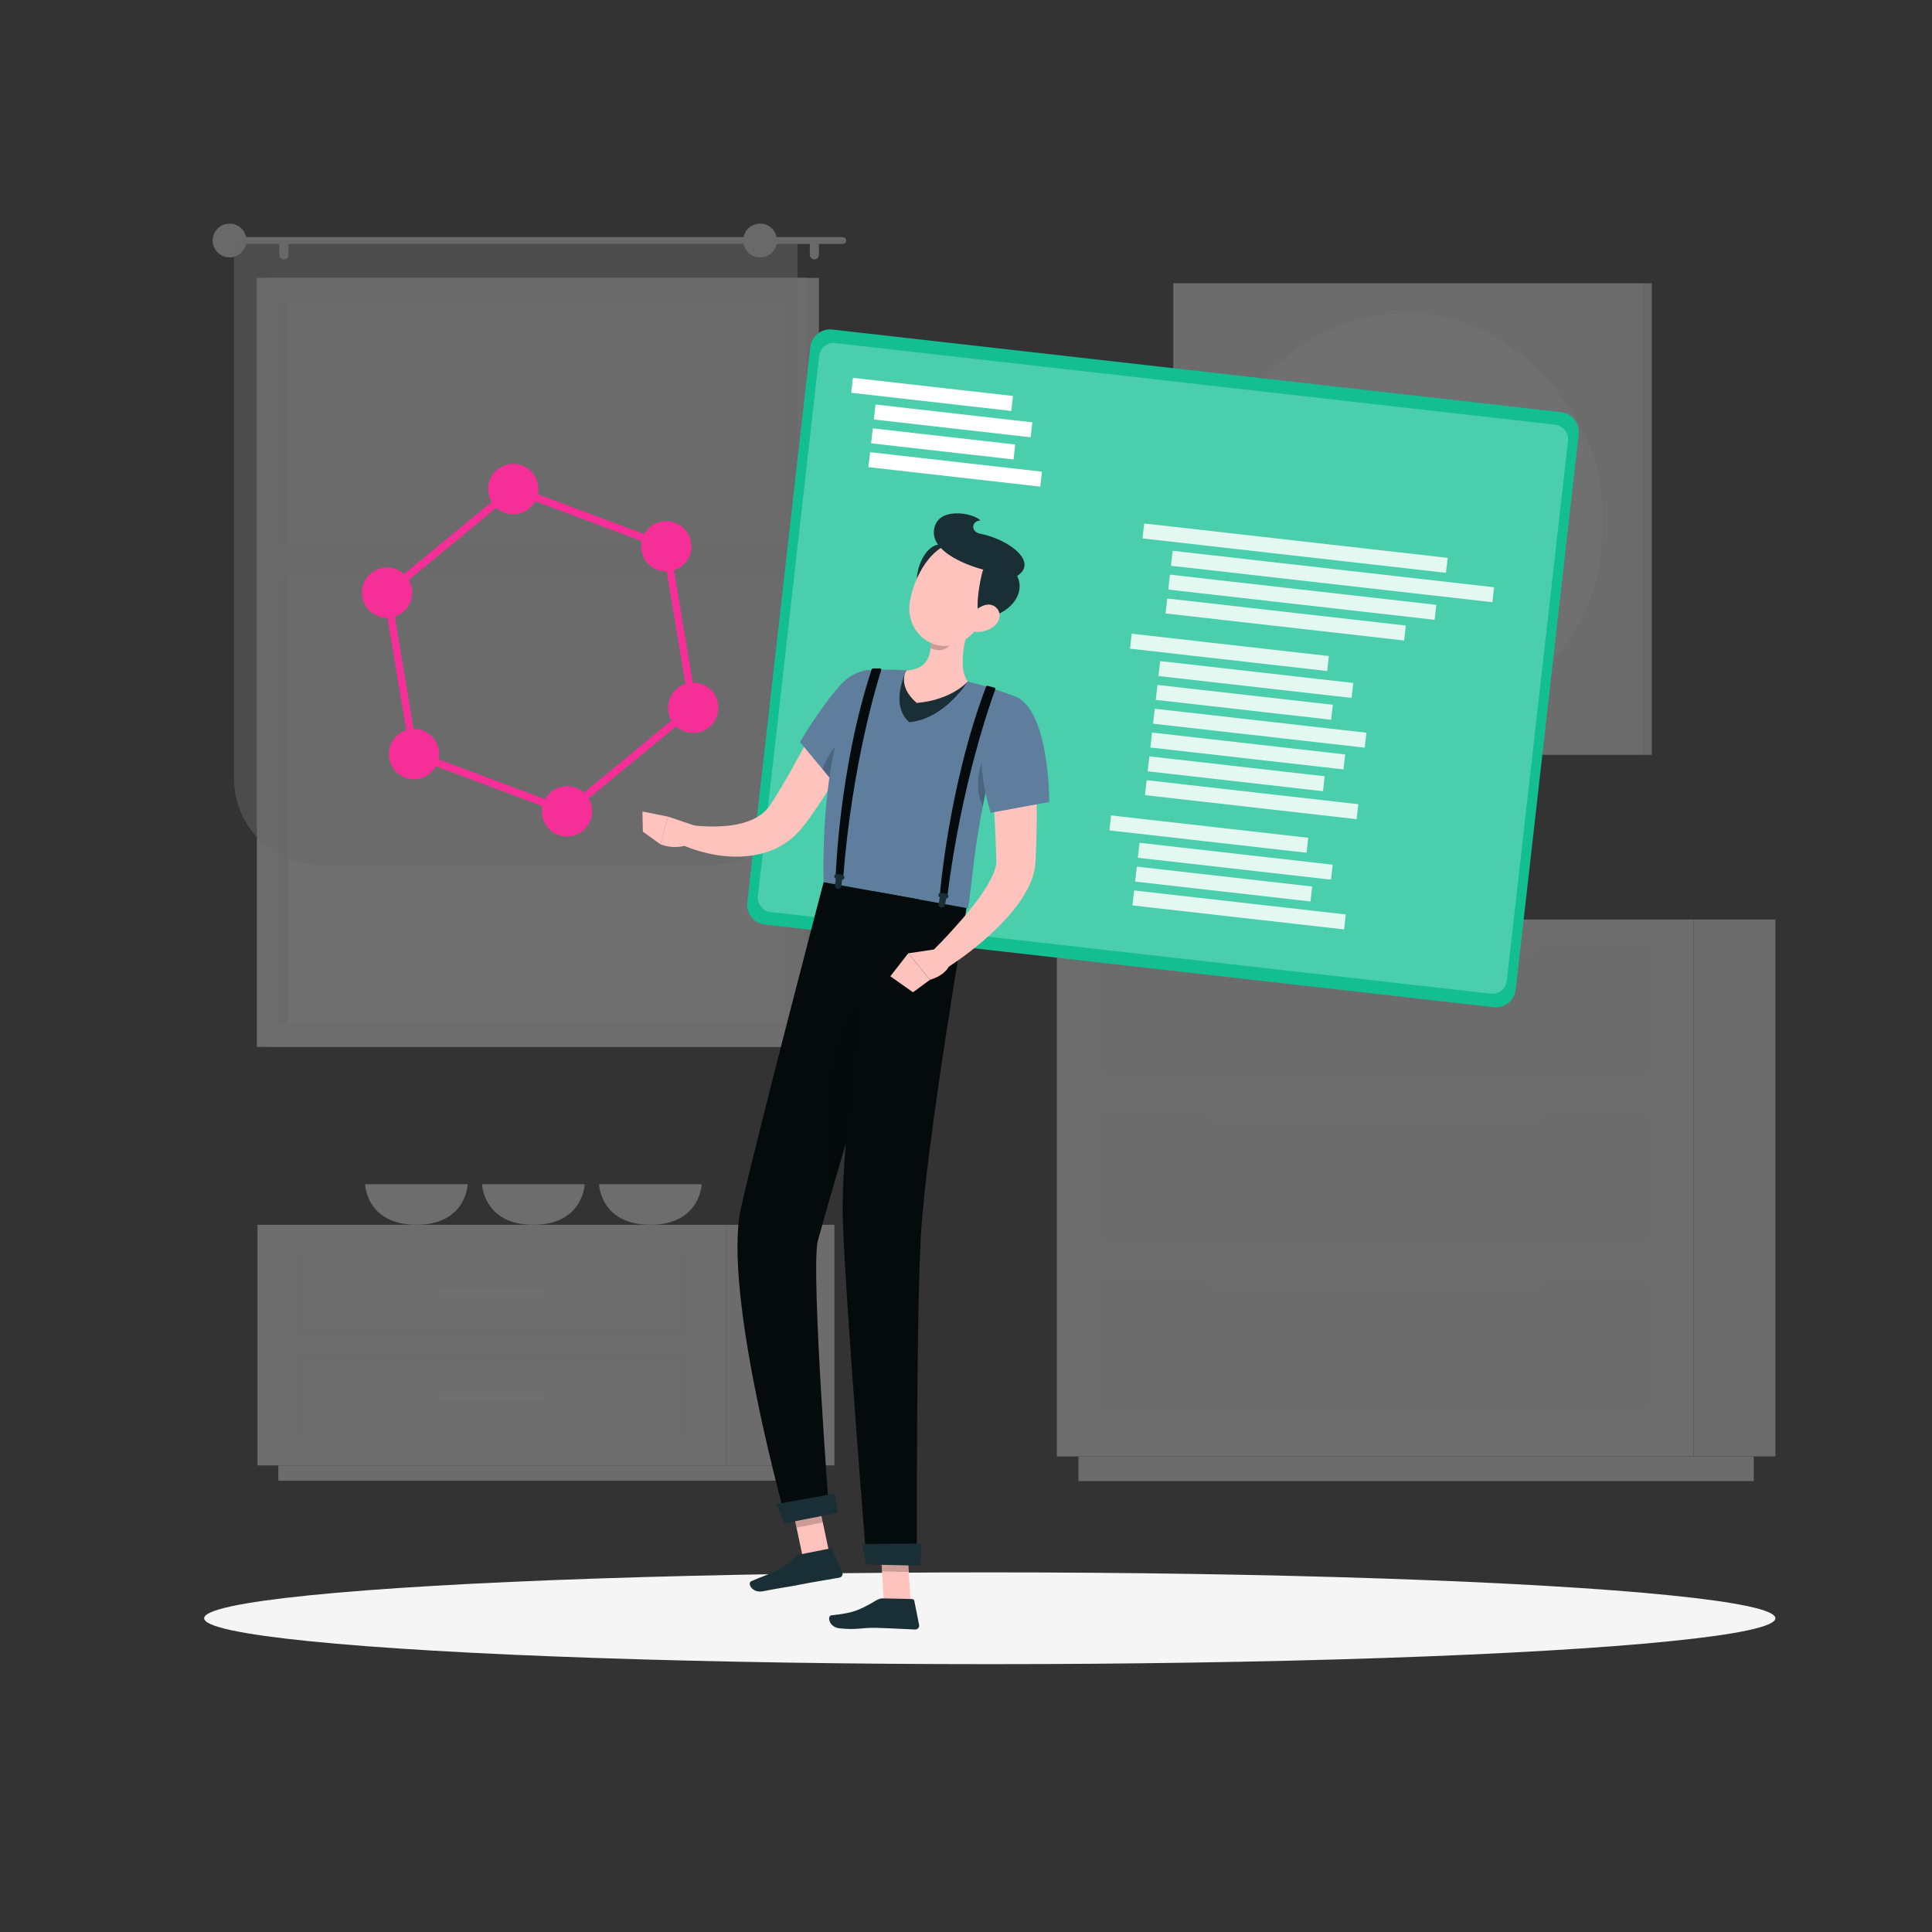 <?xml version="1.0" encoding="UTF-8"?>
<svg xmlns="http://www.w3.org/2000/svg" id="Layer_1" viewBox="0 0 1080 1080">
  <rect x="0" y="0" width="1080" height="1080" fill="#333333" stroke="none"/>
  <defs>
    <style>
      .cls-1 {
        fill: #5f7e9e;
      }

      .cls-2 {
        opacity: .5;
      }

      .cls-2, .cls-3 {
        fill: #e1e1e1;
      }

      .cls-4 {
        opacity: .85;
      }

      .cls-4, .cls-5, .cls-6 {
        fill: #fff;
      }

      .cls-7 {
        fill: #f0f0f0;
      }

      .cls-8 {
        opacity: .3;
      }

      .cls-9 {
        fill: #f62e98;
      }

      .cls-10, .cls-11 {
        fill: #1a2e35;
      }

      .cls-12 {
        opacity: .2;
      }

      .cls-13 {
        fill: #e7e7e7;
      }

      .cls-14 {
        fill: #13be91;
      }

      .cls-11, .cls-15 {
        opacity: .99;
      }

      .cls-16 {
        fill: #f5f5f5;
      }

      .cls-6 {
        opacity: .24;
      }

      .cls-17 {
        fill: #050b0c;
      }

      .cls-18 {
        fill: #ffc3bd;
      }
    </style>
  </defs>
  <g class="cls-8">
    <g>
      <g>
        <g>
          <rect class="cls-13" x="150.42" y="155.35" width="307.37" height="429.87" transform="translate(608.21 740.56) rotate(180)"></rect>
          <rect class="cls-16" x="143.59" y="155.35" width="307.37" height="429.87" transform="translate(594.55 740.56) rotate(180)"></rect>
          <rect class="cls-5" x="96.11" y="228.86" width="402.33" height="282.84" transform="translate(667.55 73.01) rotate(90)"></rect>
          <rect class="cls-13" x="-42.73" y="367.7" width="402.33" height="5.16" transform="translate(528.71 211.85) rotate(90)"></rect>
          <rect class="cls-16" x="148.66" y="303.95" width="297.22" height="18.49" transform="translate(594.55 626.39) rotate(180)"></rect>
        </g>
        <g>
          <path class="cls-13" d="M130.22,132.55h340.93c1.04,0,1.89.85,1.89,1.89h0c0,1.04-.85,1.89-1.89,1.89H130.22c-1.04,0-1.89-.85-1.89-1.89h0c0-1.04.85-1.89,1.89-1.89Z"></path>
          <path class="cls-13" d="M118.9,134.44c0,5.21,4.23,9.44,9.44,9.44s9.44-4.23,9.44-9.44-4.23-9.44-9.44-9.44-9.44,4.23-9.44,9.44Z"></path>
          <path class="cls-13" d="M455.24,145.01h0c1.4,0,2.55-1.15,2.55-2.55v-5.47c0-1.4-1.15-2.55-2.55-2.55h0c-1.4,0-2.55,1.15-2.55,2.55v5.47c0,1.4,1.15,2.55,2.55,2.55Z"></path>
          <path class="cls-13" d="M158.69,145.01h0c1.4,0,2.55-1.15,2.55-2.55v-5.47c0-1.4-1.15-2.55-2.55-2.55h0c-1.4,0-2.55,1.15-2.55,2.55v5.47c0,1.4,1.15,2.55,2.55,2.55Z"></path>
        </g>
      </g>
      <path class="cls-2" d="M179.2,134.44h218.32c26.7,0,48.37,21.67,48.37,48.37v300.73H130.83V182.81c0-26.7,21.67-48.37,48.37-48.37Z" transform="translate(576.71 617.98) rotate(180)"></path>
      <path class="cls-13" d="M415.45,134.44c0,5.21,4.23,9.44,9.44,9.44s9.44-4.23,9.44-9.44-4.23-9.44-9.44-9.44-9.44,4.23-9.44,9.44Z"></path>
    </g>
    <g>
      <rect class="cls-7" x="655.88" y="158.34" width="262.92" height="263.63"></rect>
      <rect class="cls-3" x="918.79" y="158.34" width="4.54" height="263.63" transform="translate(1842.13 580.32) rotate(180)"></rect>
      <rect class="cls-5" x="679.09" y="175" width="216.49" height="230.33" rx="108.25" ry="108.25"></rect>
      <path class="cls-16" d="M746.08,240.96h82.52c2.75,0,4.98,2.23,4.98,4.98v88.43c0,2.75-2.23,4.98-4.98,4.98h-82.52c-2.75,0-4.98-2.23-4.98-4.98v-88.43c0-2.75,2.23-4.98,4.98-4.98Z"></path>
    </g>
    <g>
      <g>
        <rect class="cls-7" x="405.76" y="684.66" width="60.67" height="134.51" transform="translate(872.18 1503.83) rotate(180)"></rect>
        <rect class="cls-7" x="155.58" y="819.17" width="299.19" height="8.52" transform="translate(610.36 1646.86) rotate(180)"></rect>
        <rect class="cls-16" x="143.94" y="684.66" width="261.82" height="134.51"></rect>
        <path class="cls-7" d="M381.9,746.46h-214.12c-.63,0-1.13-.51-1.13-1.13v-44.11c0-.63.51-1.13,1.13-1.13h214.12c.63,0,1.13.51,1.13,1.13v44.11c0,.63-.51,1.13-1.13,1.13ZM168.92,744.2h211.85v-41.85h-211.85v41.85Z"></path>
        <path class="cls-7" d="M381.9,803.74h-214.12c-.63,0-1.13-.51-1.13-1.13v-44.12c0-.63.51-1.13,1.13-1.13h214.12c.63,0,1.13.51,1.13,1.13v44.12c0,.63-.51,1.13-1.13,1.13ZM168.92,801.48h211.85v-41.85h-211.85v41.85Z"></path>
        <rect class="cls-5" x="244.89" y="720.25" width="59.91" height="6.05" rx="2.67" ry="2.67" transform="translate(549.69 1446.54) rotate(180)"></rect>
        <path class="cls-5" d="M247.56,777.53h54.56c1.47,0,2.67,1.2,2.67,2.67v.7c0,1.48-1.2,2.67-2.67,2.67h-54.56c-1.48,0-2.67-1.2-2.67-2.67v-.7c0-1.47,1.2-2.67,2.67-2.67Z" transform="translate(549.69 1561.11) rotate(180)"></path>
      </g>
      <path class="cls-16" d="M261.44,662.01s-.73,22.65-28.69,22.65-28.69-22.65-28.69-22.65h57.37Z"></path>
      <path class="cls-16" d="M326.84,662.01s-.73,22.65-28.69,22.65-28.69-22.65-28.69-22.65h57.37Z"></path>
      <path class="cls-16" d="M392.24,662.01s-.73,22.65-28.69,22.65-28.69-22.65-28.69-22.65h57.37Z"></path>
    </g>
    <g>
      <rect class="cls-7" x="946.68" y="514.01" width="45.78" height="300.14" transform="translate(1939.13 1328.15) rotate(180)"></rect>
      <rect class="cls-7" x="602.87" y="814.14" width="377.51" height="13.8" transform="translate(1583.25 1642.08) rotate(180)"></rect>
      <rect class="cls-16" x="590.79" y="514.01" width="355.88" height="300.14"></rect>
      <rect class="cls-7" x="615.52" y="622.48" width="306.42" height="71.41"></rect>
      <rect class="cls-7" x="615.52" y="715.94" width="306.42" height="71.41"></rect>
      <rect class="cls-16" x="675.72" y="617.58" width="186.04" height="9.79" rx="4.63" ry="4.63" transform="translate(1537.47 1244.96) rotate(-180)"></rect>
      <rect class="cls-16" x="675.72" y="711.04" width="186.04" height="9.79" rx="4.63" ry="4.63" transform="translate(1537.47 1431.88) rotate(-180)"></rect>
      <rect class="cls-7" x="615.52" y="529.02" width="306.42" height="71.41"></rect>
      <rect class="cls-16" x="675.72" y="524.13" width="186.04" height="9.79" rx="4.63" ry="4.63" transform="translate(1537.47 1058.04) rotate(-180)"></rect>
    </g>
  </g>
  <ellipse id="_x3C_Path_x3E_" class="cls-16" cx="553.29" cy="904.62" rx="439.17" ry="25.65"></ellipse>
  <g>
    <g>
      <path class="cls-14" d="M835.02,563.04l-407.51-46.2c-6.07-.69-10.47-6.21-9.78-12.28l35.21-310.57c.69-6.07,6.21-10.47,12.28-9.78l407.51,46.2c6.07.69,10.47,6.21,9.78,12.28l-35.21,310.57c-.69,6.07-6.21,10.47-12.28,9.78Z"></path>
      <path class="cls-6" d="M423.68,500.85l34.23-301.91c.51-4.46,4.53-7.66,8.99-7.16l402.48,45.63c4.46.51,7.66,4.53,7.16,8.99l-34.23,301.91c-.51,4.46-4.53,7.66-8.99,7.16l-402.48-45.63c-4.46-.51-7.66-4.53-7.16-8.99Z"></path>
      <g>
        <rect class="cls-4" x="638.62" y="302.19" width="170.7" height="8.41" transform="translate(39.13 -79.61) rotate(6.47)"></rect>
        <rect class="cls-4" x="654.49" y="318.05" width="180.83" height="8.41" transform="translate(41.05 -81.87) rotate(6.47)"></rect>
        <rect class="cls-4" x="653.08" y="329.63" width="149.83" height="8.41" transform="translate(42.24 -79.89) rotate(6.47)"></rect>
        <rect class="cls-4" x="651.62" y="342.07" width="134.21" height="8.41" transform="translate(43.58 -78.76) rotate(6.47)"></rect>
        <rect class="cls-4" x="631.82" y="360.45" width="110.91" height="8.41" transform="translate(45.46 -75.1) rotate(6.47)"></rect>
        <rect class="cls-4" x="644.68" y="402.84" width="119.07" height="8.41" transform="translate(50.34 -76.74) rotate(6.47)"></rect>
        <rect class="cls-4" x="646.25" y="388.38" width="98.66" height="8.41" transform="translate(48.65 -75.86) rotate(6.47)"></rect>
        <rect class="cls-4" x="647.73" y="375.62" width="108.65" height="8.41" transform="translate(47.26 -76.67) rotate(6.47)"></rect>
        <rect class="cls-4" x="620.3" y="462.04" width="110.91" height="8.41" transform="translate(56.83 -73.16) rotate(6.47)"></rect>
        <rect class="cls-4" x="633.16" y="504.44" width="119.07" height="8.41" transform="translate(61.71 -74.8) rotate(6.47)"></rect>
        <rect class="cls-4" x="634.73" y="489.97" width="98.66" height="8.41" transform="translate(60.02 -73.92) rotate(6.47)"></rect>
        <rect class="cls-4" x="636.21" y="477.21" width="108.65" height="8.41" transform="translate(58.63 -74.73) rotate(6.47)"></rect>
        <rect class="cls-5" x="476.04" y="216.25" width="90.05" height="8.41" transform="translate(28.15 -57.3) rotate(6.47)"></rect>
        <rect class="cls-5" x="485.62" y="258.18" width="96.68" height="8.41" transform="translate(32.96 -58.48) rotate(6.47)"></rect>
        <rect class="cls-5" x="487.19" y="243.93" width="80.11" height="8.41" transform="translate(31.31 -57.82) rotate(6.47)"></rect>
        <rect class="cls-5" x="488.67" y="231.07" width="88.22" height="8.41" transform="translate(29.9 -58.52) rotate(6.47)"></rect>
        <rect class="cls-4" x="640.15" y="442.8" width="119.07" height="8.41" transform="translate(54.81 -75.98) rotate(6.47)"></rect>
        <rect class="cls-4" x="641.72" y="428.33" width="98.65" height="8.41" transform="translate(53.13 -75.1) rotate(6.47)"></rect>
        <rect class="cls-4" x="643.2" y="415.58" width="108.65" height="8.41" transform="translate(51.73 -75.91) rotate(6.47)"></rect>
      </g>
    </g>
    <g>
      <polygon class="cls-18" points="509.03 895.58 494.06 895.25 491.97 860.52 506.95 860.85 509.03 895.58"></polygon>
      <path class="cls-10" d="M493.51,893.51l16.35.36c.61.01,1.13.45,1.25,1.05l2.66,13.37c.28,1.39-.8,2.67-2.21,2.62-5.9-.23-14.41-.76-21.83-.93-8.67-.19-10.23,1.32-20.34.27-6.12-.64-7.17-7-4.55-7.29,11.92-1.34,14.77-2.35,25.03-8.36,1.12-.65,2.34-1.12,3.63-1.09Z"></path>
      <polygon class="cls-12" points="491.98 860.52 493.05 878.43 508.03 878.76 506.96 860.86 491.98 860.52"></polygon>
      <path class="cls-18" d="M485.36,402.36c-4.99,9.77-10.24,19.21-15.81,28.62-5.64,9.39-11.36,18.63-18.19,27.87-.85,1.16-1.81,2.34-2.71,3.51-.4.54-1.04,1.27-1.64,1.94-.6.68-1.18,1.37-1.85,1.98-2.53,2.6-5.51,4.74-8.57,6.49-6.16,3.57-12.82,5.21-19.12,5.84-6.34.6-12.42.15-18.25-.88-2.92-.49-5.77-1.24-8.57-2.04-2.85-.84-5.45-1.72-8.4-3.01l3.61-11.45c2.2.25,4.87.53,7.31.67,2.49.15,4.98.13,7.42.1,4.88-.13,9.64-.62,13.93-1.76,4.3-1.09,8.11-2.78,11.05-5.01,1.48-1.11,2.76-2.34,3.86-3.72.3-.31.54-.7.8-1.06.26-.37.49-.66.86-1.23l1.99-3.05c5.32-8.54,10.47-17.89,15.56-27.15l15.3-27.95,21.44,11.29Z"></path>
      <path class="cls-1" d="M498.78,387.65c2.31,13.66-28.8,54.57-28.8,54.57l-22.77-27.37s10.69-18.56,22.2-31.46c11.82-13.25,26.84-10.73,29.37,4.26Z"></path>
      <path class="cls-12" d="M491.5,399.28c-9.01,2.22-24.34,11.87-31.79,30.59l10.27,12.35s18.41-24.19,25.83-41.59c-1.02-1.26-2.42-1.83-4.31-1.36Z"></path>
      <path class="cls-1" d="M482.72,374.8s-23.89,30.45-22.31,118.32c24.3,4.39,68.84,12.44,80.66,14.58,2.79-12.28,3.79-62.22,26.28-118.41,0,0-13.33-5.27-26.39-8.29-10.22-2.36-25.08-5.39-34.29-6.2-12.14-1.07-23.95,0-23.95,0Z"></path>
      <path class="cls-12" d="M550.27,423.6c-3.44,4.87-5.53,18.08-.88,27.16,1.09-5.62,2.38-11.51,3.92-17.64l-3.03-9.51Z"></path>
      <path class="cls-10" d="M506.67,374.81s-9.68,19.01,1.6,28.89c19.73-1.69,32.69-22.69,32.69-22.69l-34.29-6.2Z"></path>
      <polygon class="cls-18" points="359.12 453.64 359.37 464.89 369.11 471.93 373.5 456.5 359.12 453.64"></polygon>
      <path class="cls-18" d="M390.85,462.39l-17.35-5.89-4.39,15.43s10.1,4.39,18.2-1.48l3.54-8.06Z"></path>
      <path class="cls-18" d="M544.54,341.78c-4.16,10.64-9.97,30.47-3.58,39.22,0,0-8.79,10.26-28.52,11.96-11.28-9.88-5.77-18.15-5.77-18.15,12.83-.71,14.17-9.9,13.57-18.86l24.3-14.17Z"></path>
      <path class="cls-12" d="M534.63,347.56l-14.38,8.38c.15,2.12.18,4.25-.04,6.28,6.38,3.28,11.59-.16,14.4-7.07.94-2.32.22-6.37.03-7.58Z"></path>
      <path class="cls-10" d="M512.7,329.56c.91,6.73,21.87-4.3,25.41-6.62,3.54-2.32-.52-10.43-8.46-16.94-7.94-6.52-19.1,7.67-16.95,23.56Z"></path>
      <path class="cls-18" d="M555.69,332.67c-6.4,13.8-9.45,22.2-19.43,26.66-15.01,6.71-29.93-6.59-27.78-22.03,1.94-13.89,12.08-34.12,28.12-34.33,15.8-.21,25.49,15.9,19.09,29.7Z"></path>
      <path class="cls-10" d="M550.01,345.6c-6.72,1-1.98-22.2-.74-26.25,1.24-4.04,12.04-7.72,18.08.58,7.37,10.12-1.48,23.3-17.34,25.67Z"></path>
      <path class="cls-10" d="M547.99,298.36c-6.09-1.23-4.35-7.67.12-7.34-3.59-4.36-24.94-8.35-26.06,5.78-1.11,14.13,26.32,21.97,33.75,22.96l11.14,3.1c14.87-7.45-1.69-21.02-18.95-24.5Z"></path>
      <path class="cls-18" d="M556.43,349.37c-2.97,2.82-6.97,4.01-10.34,3.87-5.07-.21-6.04-5.12-3.32-9.08,2.44-3.57,8.02-7.75,12.48-5.61,4.39,2.12,4.58,7.59,1.18,10.82Z"></path>
      <polygon class="cls-18" points="463.44 867.5 448.75 870.4 441.55 836.47 456.25 833.57 463.44 867.5"></polygon>
      <path class="cls-10" d="M447.83,868.81l16.05-3.16c.6-.12,1.2.2,1.45.76l5.48,12.49c.57,1.29-.21,2.78-1.6,3.03-5.81,1.04-14.24,2.35-21.52,3.78-8.51,1.68-11.26,1.85-21.23,3.82-6.03,1.19-8.91-4.58-6.49-5.63,11-4.78,15.83-5.17,24.55-13.25.95-.88,2.05-1.59,3.31-1.84Z"></path>
      <polygon class="cls-12" points="441.56 836.47 445.26 853.97 459.96 851.07 456.26 833.58 441.56 836.47"></polygon>
      <path class="cls-17" d="M460.41,493.12s-35.82,136.3-46.16,181.9c-10.76,47.44,25.42,175.67,25.42,175.67l23.9-4.71s-10.04-130.73-6.62-151.5c13.71-50.22,56.48-191.78,56.48-191.78l-53.02-9.58Z"></path>
      <path class="cls-12" d="M464.96,606.1c-2.14,23.52-.23,46.64.89,56.99,10.25-35.62,24.48-83.41,34.71-117.55-10.33,4.45-31.79,18.62-35.6,60.56Z"></path>
      <path class="cls-17" d="M488.27,498.16s-18.74,138.91-17.15,183.79c1.74,49.14,13.37,192.01,13.37,192.01l28.06.62s-.42-135.09,2.17-182.97c2.81-51.96,25.6-184.03,25.6-184.03l-52.05-9.41Z"></path>
      <polygon class="cls-10" points="514.38 875.21 484.15 874.55 481.77 863.08 515.25 862.88 514.38 875.21"></polygon>
      <polygon class="cls-10" points="468.3 845.67 438.63 851.52 433.84 840.83 466.72 834.94 468.3 845.67"></polygon>
      <path class="cls-17" d="M555.88,384.41l-3.75-1.02c-.38-.1-.77.1-.91.46-20.88,55-25.86,116.49-25.86,116.49l4.2.76c7.9-63.31,24.45-109.35,26.82-115.72.15-.41-.09-.86-.51-.97Z"></path>
      <g class="cls-15">
        <path class="cls-10" d="M530.18,501.21c.13-.75-.37-1.47-1.11-1.6l-2.91-.53c-.75-.13-1.47.36-1.6,1.11-.11.63.24,1.22.8,1.48l-.65,3.6c-.18.98.48,1.92,1.45,2.1.98.18,1.92-.48,2.1-1.45l.65-3.6c.62-.04,1.16-.47,1.27-1.1Z"></path>
      </g>
      <g>
        <path class="cls-17" d="M491.88,373.63l-3.9.03c-.32,0-.61.21-.71.52-18.28,55.49-20.11,115.64-20.11,115.64l4.2.76c4.93-63.11,18.94-108.79,21.24-115.97.16-.49-.21-.98-.72-.98Z"></path>
        <path class="cls-11" d="M471.98,490.69c.1-.75-.43-1.48-1.17-1.61l-2.91-.53c-.75-.13-1.44.37-1.54,1.12-.08.64.29,1.23.86,1.49l-.48,3.63c-.13.98.56,1.93,1.54,2.11.98.18,1.88-.48,2.01-1.47l.48-3.63c.61-.04,1.12-.48,1.21-1.11Z"></path>
      </g>
      <polygon class="cls-18" points="497.71 545.75 510.37 554.7 519.86 547.69 507.71 532.91 497.71 545.75"></polygon>
      <path class="cls-18" d="M525.63,530.22l-17.92,2.69,12.15,14.78s12.43-3.02,11.76-12.99l-5.99-4.48Z"></path>
      <path class="cls-18" d="M578.4,412.74c.68,11.84,1.06,23.61,1.12,35.47.06,5.92.02,11.85-.1,17.82-.05,2.99-.12,5.97-.26,9l-.22,4.57-.13,2.31c-.09,1.05-.22,2.27-.36,3.39-.74,4.41-2.22,8.03-3.87,11.28-1.66,3.24-3.53,6.13-5.47,8.84-3.94,5.35-8.25,9.99-12.71,14.32-8.99,8.64-18.54,15.91-28.93,22.52l-7.33-9.51c3.94-3.99,8.06-8.14,11.86-12.39,3.86-4.21,7.59-8.49,11.06-12.84,3.46-4.35,6.66-8.8,9.26-13.23,1.28-2.21,2.39-4.41,3.21-6.5.81-2.08,1.33-4.06,1.41-5.49-.02-.35-.02-.59,0-1.01l-.05-2.1-.13-4.25-.35-8.64-.82-17.45c-.57-11.65-1.06-23.39-1.38-35.04l24.21-1.07Z"></path>
      <path class="cls-1" d="M567.35,389.3c19.37,7.22,19.22,59.02,19.22,59.02l-32.78,6.03s-7.92-23.55-4.01-42.08c3.73-17.68,2.84-28.46,17.57-22.97Z"></path>
    </g>
    <g>
      <path class="cls-9" d="M317.35,455.93l-87.79-32.87-15.43-92.47,72.37-59.59,87.79,32.87,15.43,92.47-72.37,59.59ZM233.26,420.01l83.3,31.19,68.66-56.54-14.63-87.73-83.3-31.19-68.66,56.54,14.63,87.73Z"></path>
      <path class="cls-9" d="M300.77,271.06c1.28,7.66-3.9,14.91-11.56,16.19-7.66,1.28-14.91-3.9-16.19-11.56-1.28-7.66,3.9-14.91,11.56-16.19,7.66-1.28,14.91,3.9,16.19,11.56Z"></path>
      <path class="cls-9" d="M330.83,451.25c1.28,7.66-3.9,14.91-11.56,16.19-7.66,1.28-14.91-3.9-16.19-11.56-1.28-7.66,3.9-14.91,11.56-16.19,7.66-1.28,14.91,3.9,16.19,11.56Z"></path>
      <path class="cls-9" d="M364.26,316.85c-6.32-4.52-7.79-13.3-3.27-19.62,4.52-6.32,13.3-7.79,19.62-3.27,6.32,4.52,7.79,13.3,3.27,19.62-4.52,6.32-13.3,7.79-19.62,3.27Z"></path>
      <path class="cls-9" d="M208.18,342.73c-6.32-4.52-7.79-13.3-3.27-19.62,4.52-6.32,13.3-7.79,19.62-3.27,6.32,4.52,7.79,13.3,3.27,19.62-4.52,6.32-13.3,7.79-19.62,3.27Z"></path>
      <path class="cls-9" d="M379.32,407.11c-6.32-4.52-7.79-13.3-3.27-19.62,4.52-6.32,13.3-7.79,19.62-3.27,6.32,4.52,7.79,13.3,3.27,19.62-4.52,6.32-13.3,7.79-19.62,3.27Z"></path>
      <path class="cls-9" d="M223.23,432.98c-6.32-4.52-7.79-13.3-3.27-19.62s13.3-7.79,19.62-3.27c6.32,4.52,7.79,13.3,3.27,19.62-4.52,6.32-13.3,7.79-19.62,3.27Z"></path>
    </g>
  </g>
</svg>
